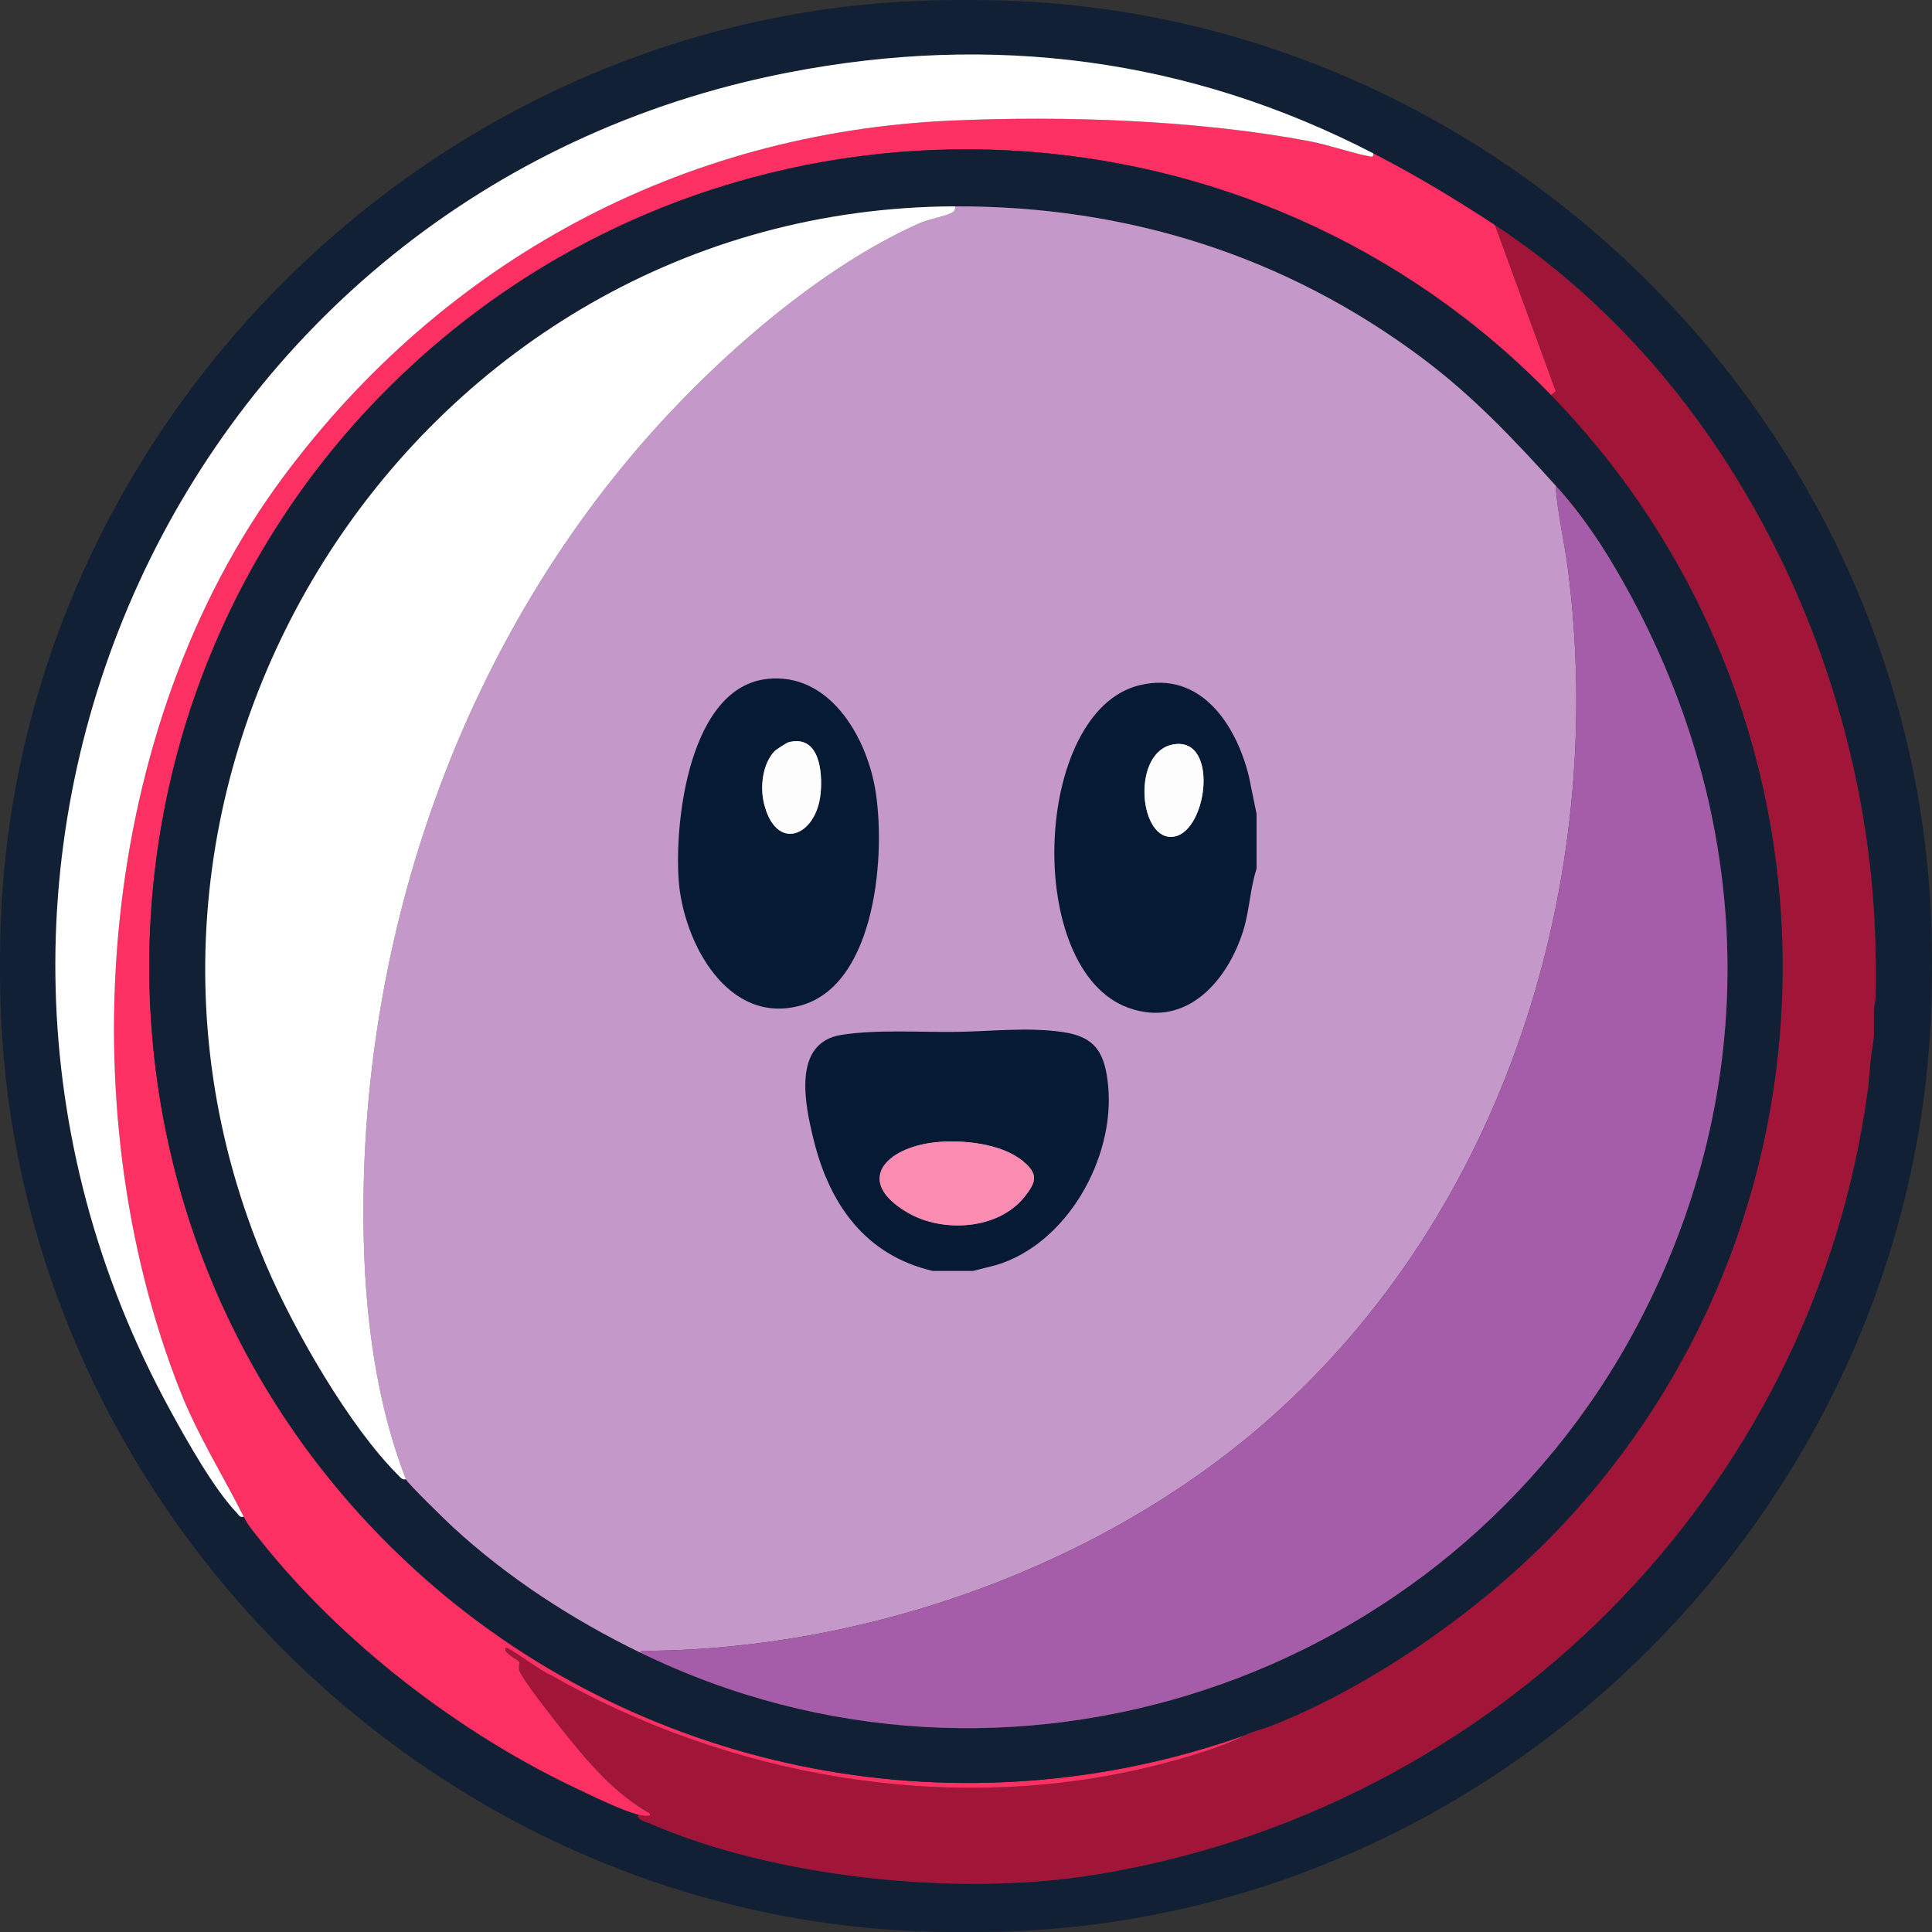 <?xml version="1.0" encoding="UTF-8"?>
<svg id="Layer_1" data-name="Layer 1" xmlns="http://www.w3.org/2000/svg" viewBox="0 0 1238.47 1238.53">
  <rect x="0" y="0" width="1238.47" height="1238.53" fill="#333333" stroke="none"/>
  <defs>
    <style>
      .cls-1 {
        fill: #a55da9;
      }

      .cls-2 {
        fill: #fc3063;
      }

      .cls-3 {
        fill: #061a33;
      }

      .cls-4 {
        fill: #a01538;
      }

      .cls-5 {
        fill: #112034;
      }

      .cls-6 {
        fill: #c598ca;
      }

      .cls-7 {
        fill: #fefefe;
      }

      .cls-8 {
        fill: #fb8cb1;
      }

      .cls-9 {
        fill: #fdfdfd;
      }
    </style>
  </defs>
  <g>
    <path class="cls-5" d="M597.23.27c14.03-.36,28.97-.35,43,0,323.09,8.07,590.37,275.93,598,599,.31,13.16.31,26.84,0,40-7.63,322.91-274.97,591.11-598,599-14.04.34-28.96.36-43,0C274.7,1230.11,7.84,961.54.23,639.27c-.31-13.16-.31-26.84,0-40C7.85,276.83,274.63,8.61,597.23.27ZM156.23,972.27c2.87,5.72,7.03,10.45,11.02,15.48,51.64,65,126.63,122.87,201.62,158.38,10.89,5.15,29.28,14.28,40.36,17.14-1.17,3.38,4.6,4.44,7.01,5.49,80.73,35.16,197.67,47.02,284.21,33.24,256.33-40.81,461.61-244.07,496.78-502.72.94-6.89,1.31-14.06,2-21,.44-4.45,2-11.61,2-15.5v-15c0-1.61.91-5.63,1-8.5.32-10.2.2-20.78,0-31-3.47-179.08-93.15-364.99-244-464-26.1-17.13-50.23-31.65-78-46-118.04-61-244.04-77.27-375.23-51.73C114.54,122.56-81.39,555.56,109.06,903.94c10.52,19.24,28.11,50.67,42.93,66.07,1.35,1.4,1.51,2.8,4.24,2.26Z"/>
    <path class="cls-4" d="M1202.23,608.27c.03,1.62.09,3.94.1,5.63.02,6.64.1,13.42.03,20.11-.02,1.69-.08,3.67-.13,5.25-.09,2.87-1,6.89-1,8.5v15c0,3.89-1.56,11.05-2,15.5-.51,5.65-.97,11.29-1.56,17.39-.16,1.71-.33,2.75-.44,3.61-35.16,258.66-240.45,461.91-496.78,502.72-86.54,13.78-203.48,1.92-284.21-33.24-2.41-1.05-8.18-2.11-7.01-5.49,1.43.37,9.45,1.97,6.99-.98-22.79-12.94-39.88-33.29-55.96-53.55-5.04-6.35-25.54-32.14-27.31-37.77-.78-2.5.39-4.76-.17-5.69-.82-1.37-11.16-6.13-8.55-9,1.11-1.23,24.95,16.62,28.32,17.17,114.58,65.67,256.68,90.69,386.12,58.77,18.07-4.46,43.44-11.64,59.56-19.94,5-2.58,10.6-3.65,15.74-5.64,64.74-25.12,137.62-75.56,188.28-129.83,190.74-204.32,186.44-523.33-8.03-723.53l3-2.49-39-106.51c150.85,99.01,240.53,284.92,244,464Z"/>
    <path class="cls-2" d="M156.23,972.27c-13.2-26.3-29.55-52.4-40.48-80.02-72.73-183.73-53.49-425.81,65.67-586.3,102.87-138.55,254.83-220.91,428.36-228.64,72.58-3.23,158.23-.36,229.69,13.23,12.54,2.38,25.6,7.16,37.52,9.5,1.92.38,3.77,1.18,3.25-1.77,27.77,14.35,51.9,28.87,78,46l39,106.51-3,2.49C805.13,58.6,494.99,42.45,285.76,215.29c-247.69,204.61-254.48,583.51-13.54,796.49,143.11,126.5,345.39,164.79,526.01,100.49-16.11,8.3-41.49,15.49-59.56,19.94-129.44,31.92-271.54,6.89-386.12-58.77-3.37-.54-27.21-18.39-28.32-17.17-2.61,2.88,7.73,7.63,8.55,9,.56.93-.62,3.19.17,5.69,1.77,5.63,22.26,31.42,27.31,37.77,16.09,20.25,33.18,40.61,55.96,53.55,2.46,2.95-5.56,1.35-6.99.98-11.08-2.86-29.47-11.99-40.36-17.14-74.99-35.51-149.98-93.38-201.62-158.38-4-5.03-8.15-9.76-11.02-15.48Z"/>
    <path class="cls-7" d="M880.23,98.27c.51,2.95-1.34,2.14-3.25,1.77-11.92-2.34-24.98-7.11-37.52-9.5-71.46-13.59-157.11-16.46-229.69-13.23-173.53,7.73-325.49,90.09-428.36,228.64C62.26,466.44,43.02,708.52,115.75,892.25c10.93,27.62,27.28,53.72,40.48,80.02-2.73.54-2.89-.86-4.24-2.26-14.82-15.4-32.42-46.83-42.93-66.07C-81.39,555.56,114.54,122.56,505.01,46.54c131.19-25.54,257.19-9.28,375.23,51.73Z"/>
    <path class="cls-5" d="M994.23,253.27c194.47,200.19,198.77,519.21,8.03,723.53-50.66,54.27-123.54,104.71-188.28,129.83-5.14,1.99-10.74,3.07-15.74,5.64-180.62,64.3-382.91,26.01-526.01-100.49C31.27,798.8,38.07,419.9,285.76,215.29,494.99,42.45,805.13,58.6,994.23,253.27ZM260.23,948.27c1,2.55,25.94,26.79,29.99,30.51,35.58,32.77,76.63,59.32,120.01,80.49,234.72,114.52,517.93,19.16,639.17-209.33,81.09-152.82,75.91-325.1-8-475.35-12.99-23.26-26.62-43.93-44.17-63.33-26.96-29.78-52.73-57.13-85.09-81.41-87.78-65.87-189.91-97.98-299.91-97.59-344.05,1.24-577.08,362.15-441.49,678.99,17.7,41.36,53.2,103.38,85.05,134.95,1.45,1.44,2.01,2.43,4.44,2.06Z"/>
    <path class="cls-6" d="M997.23,311.27c1.19,18.04,5.58,35.74,7.87,53.63,25.56,199.23-40.39,412.26-192.86,545.89-106.3,93.15-255.16,145.96-396.53,147.47-1.69.02-4.45-.64-5.49,1.02-43.39-21.17-84.44-47.71-120.01-80.49-4.05-3.73-28.99-27.96-29.99-30.51-18.66-47.86-25.83-102.04-27.04-153.46-4.26-181,54.9-363.42,171.07-502.01,47.33-56.47,117.51-119.63,185.28-149.72,5.82-2.59,16.06-4.24,20.43-6.56,2.01-1.07,2.51-1.97,2.26-4.24,110-.4,212.13,31.72,299.91,97.59,32.36,24.28,58.13,51.63,85.09,81.41ZM484.01,551.54c-17.39,1.96-35.1,12.57-46.29,25.71-8.22,9.66-21.51,31.4-12.01,43.03,12.3,15.05,20.33-4.57,28.01-13.03,21.85-24.09,56.65-30.2,73.22,2.81,3.86,7.69,5.46,20,14.57,23.43,16.42,6.18,23.38-11.8,21.27-25.27-5.74-36.65-43.27-60.68-78.77-56.67ZM753.03,555.56c-25.08,2.56-46.36,19-58.6,40.4-4.9,8.57-10.52,20.51-6.71,30.32,1.33,3.43,7.6,7.63,11.11,7.98,10.75,1.07,17.12-19.3,23.43-26.47,17.94-20.35,54.53-30.01,70.5-2.56,8.76,15.06,3.37,31.22,26.01,29.08,6.18-.58,9.27-4.93,10.19-10.81,6.55-41.73-37.36-71.88-75.94-67.94ZM608.03,681.56c-16.04.33-38.68-.74-53.85,2.15-22.3,4.24-19.42,27.7-16.63,44.74,8.5,51.86,36.49,91.45,94.06,85.69,48.31-4.83,80.46-66.68,71.32-111.08-3.77-18.34-13.98-20.79-31.16-21.84-20.14-1.22-43.37-.08-63.75.34Z"/>
    <path class="cls-1" d="M410.23,1059.27c1.04-1.66,3.8-1,5.49-1.02,141.37-1.51,290.23-54.32,396.53-147.47,152.47-133.62,218.41-346.65,192.86-545.89-2.3-17.89-6.68-35.59-7.87-53.63,17.55,19.39,31.18,40.07,44.17,63.33,83.91,150.24,89.09,322.52,8,475.35-121.24,228.49-404.45,323.85-639.17,209.33Z"/>
    <path class="cls-7" d="M612.23,132.27c.24,2.28-.25,3.17-2.26,4.24-4.37,2.32-14.61,3.98-20.43,6.56-67.77,30.1-137.94,93.26-185.28,149.72-116.18,138.59-175.33,321.02-171.07,502.01,1.21,51.41,8.38,105.6,27.04,153.46-2.42.37-2.98-.62-4.44-2.06-31.85-31.57-67.35-93.59-85.05-134.95C35.15,494.41,268.18,133.51,612.23,132.27Z"/>
    <path class="cls-6" d="M565.36,470.81c72.08-19.38,179.16,5.51,241.8,71.42,52.55,55.29,60.59,105.28,20.26,188.11-82.32,169.07-235.77,181.96-340.33,67.67-58.38-63.82-108.14-181.62-30.24-263.94,21.86-23.1,82.85-56.35,108.51-63.25Z"/>
  </g>
  <g>
    <path class="cls-3" d="M623.7,814.7h-25.78c-42.93-10.01-65.89-42.25-76.14-83.26-5.69-22.73-14.49-63.09,17.74-68.08,23.2-3.59,50.38-1.55,74.06-1.91,22.42-.34,45.06-3.11,67.61.11,21.46,3.06,27.19,13.91,29.17,34.6,4.41,46.22-26.42,101.35-72.04,114.86l-14.62,3.69ZM598.98,732.32c-31.07,3.5-51.69,24.77-17.22,44.96,22.4,13.12,58.13,11.2,75.06-10.18,7.72-9.75,8.76-14.67-1.27-22.91-13.81-11.34-39.32-13.81-56.57-11.87Z"/>
    <path class="cls-3" d="M805.49,521.65v35.27c-4.22,12.82-4.44,26.54-8.53,39.64-9.98,32.01-36.29,62.64-73.25,49.61-67.88-23.94-61.68-190.45,6.82-206.94,39.07-9.4,61.76,25.09,69.99,58.21l4.96,24.21ZM752.24,477.17c-26.52,4.46-22.52,59.3-1.69,59.3,23.04,0,31.84-64.37,1.69-59.3Z"/>
    <path class="cls-3" d="M491.81,435.21c39.53-4.29,63.12,36.25,69.09,69.89,7.18,40.43,1.17,125.44-47.12,139.31-47.21,13.56-75.78-40.44-78.7-79.96-2.85-38.53,6.98-123.84,56.73-129.23ZM496.64,481.4c-7.93,8.16-9.48,23.19-6.86,33.77,7.81,31.55,33.52,20.89,36.24-6.42,1.4-13.98-.76-38.2-20.69-32.9-.96.26-7.87,4.71-8.69,5.55Z"/>
    <path class="cls-8" d="M598.98,732.32c17.24-1.94,42.76.53,56.57,11.87,10.03,8.24,8.99,13.16,1.27,22.91-16.93,21.38-52.67,23.31-75.06,10.18-34.46-20.19-13.84-41.47,17.22-44.96Z"/>
    <path class="cls-9" d="M752.24,477.17c30.14-5.07,21.34,59.3-1.69,59.3-20.83,0-24.83-54.84,1.69-59.3Z"/>
    <path class="cls-9" d="M496.64,481.4c.82-.84,7.72-5.3,8.69-5.55,19.93-5.3,22.09,18.92,20.69,32.9-2.73,27.31-28.43,37.97-36.24,6.42-2.62-10.58-1.07-25.61,6.86-33.77Z"/>
  </g>
</svg>